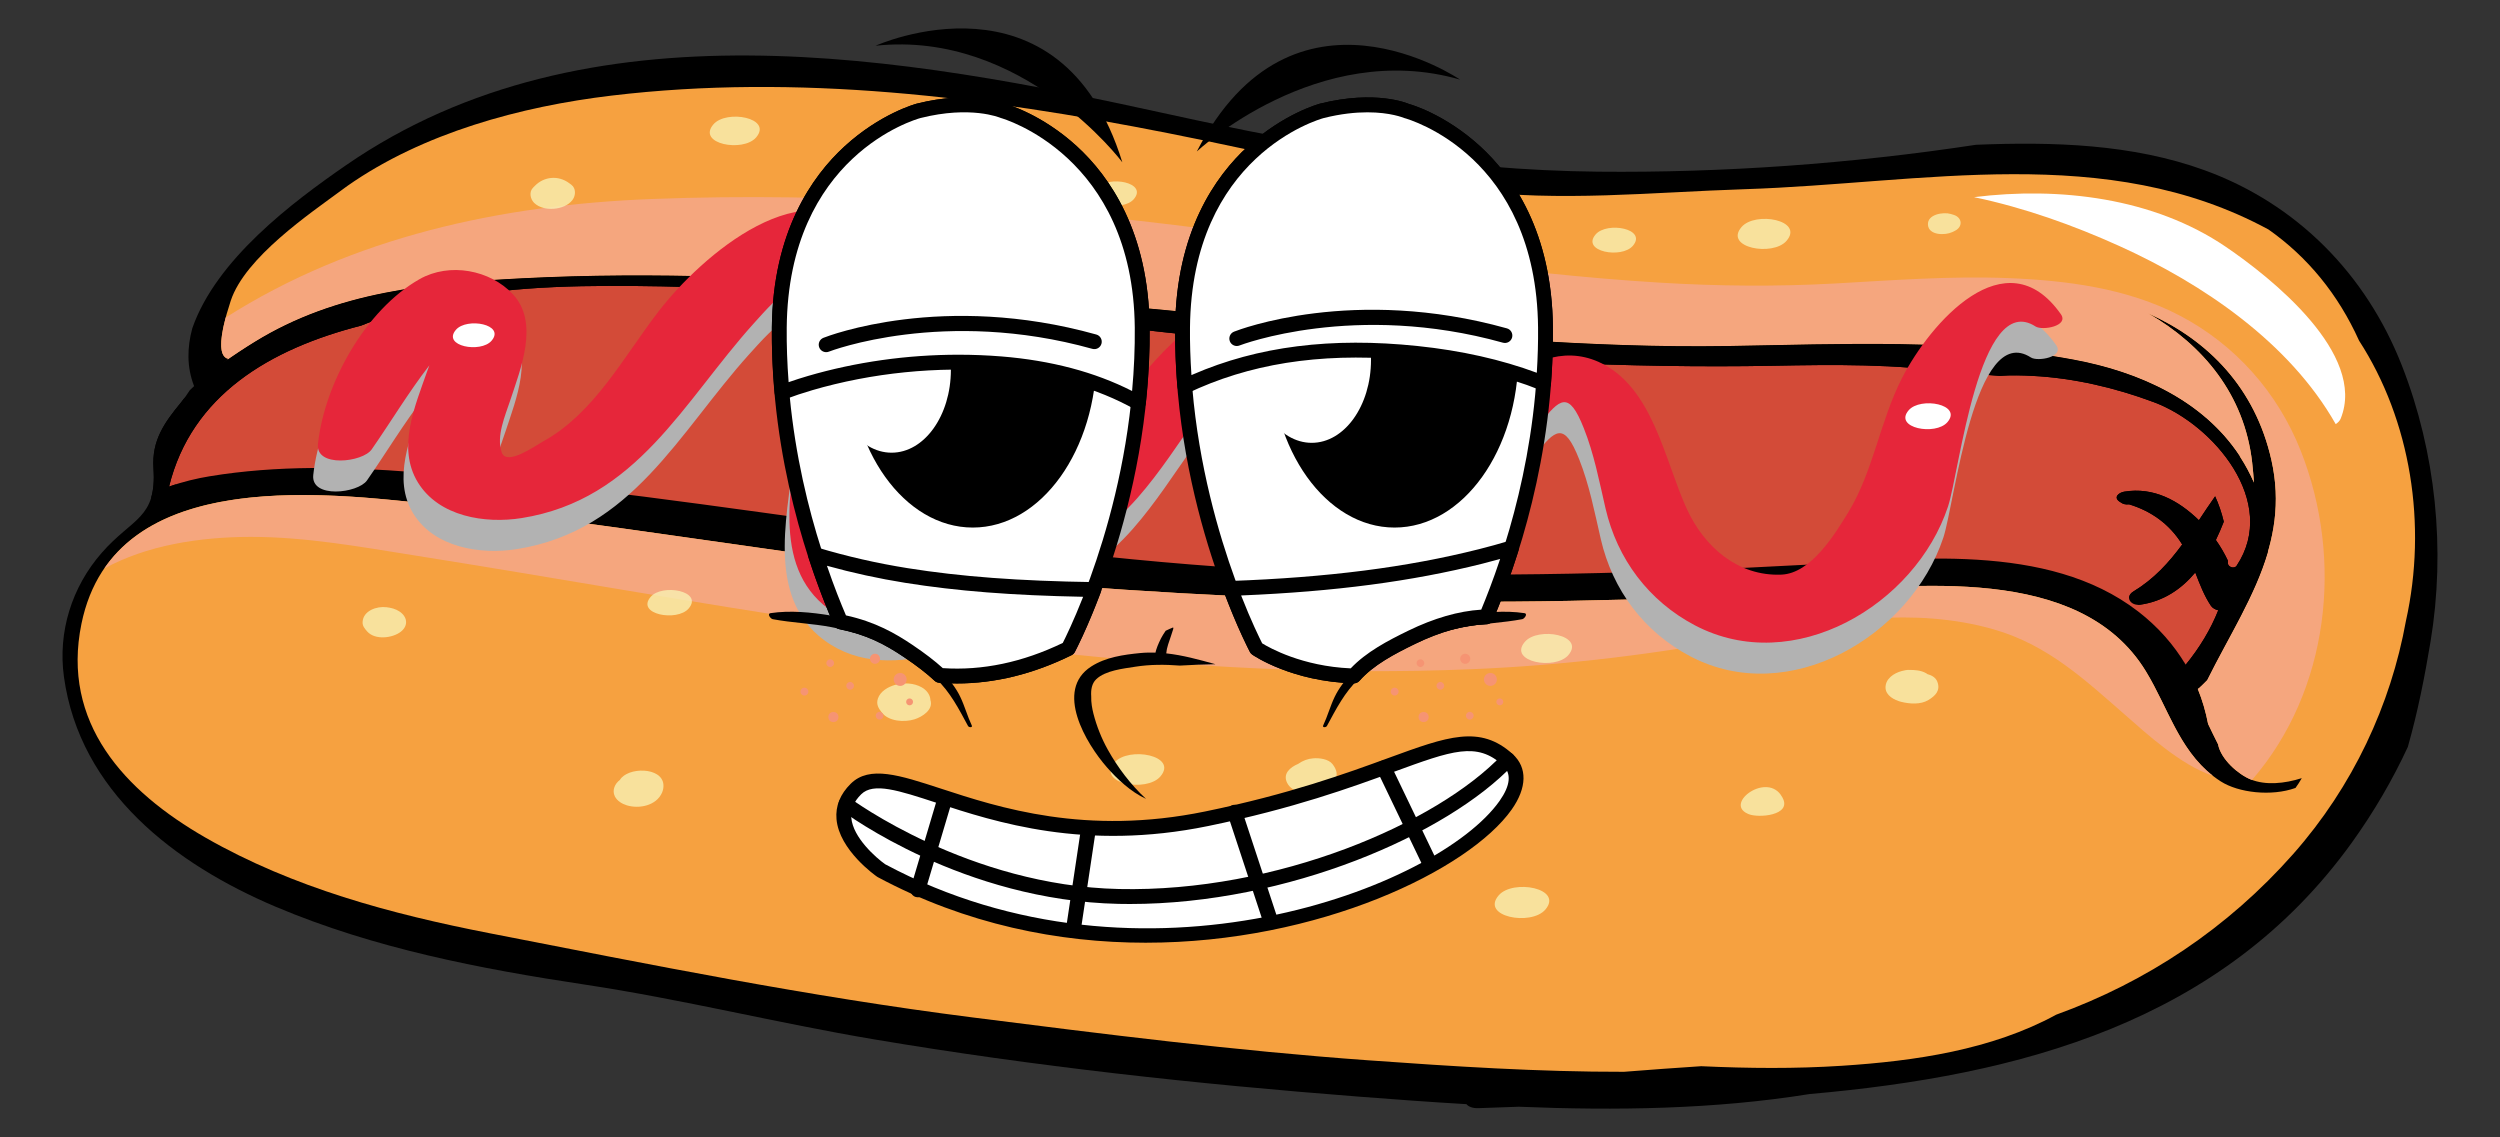 <?xml version="1.0" encoding="utf-8"?>
<!-- Generator: Adobe Illustrator 27.5.0, SVG Export Plug-In . SVG Version: 6.00 Build 0)  -->
<svg version="1.1" id="Layer_1" xmlns="http://www.w3.org/2000/svg" xmlns:xlink="http://www.w3.org/1999/xlink" x="0px" y="0px"
	 viewBox="0 0 450.031 204.688" style="enable-background:new 0 0 450.031 204.688;" xml:space="preserve">
<rect x="0" y="0" width="450.031" height="204.688" fill="#333333" stroke="none"/>
<g>
	<g>
		<g>
			<g>
				<g>
					<g>
						<g>
							<path d="M11.508,121.826c-1.113-8.076,1.423-16.157,6.789-22.296c5.569-6.371,9.947-6.136,9.333-15.265
								c-0.334-4.969,1.964-8.192,4.957-11.821c0.587-0.711,1.098-1.447,1.582-2.204c0.249-0.235,0.499-0.475,0.771-0.73
								c-1.345-3.469-1.252-6.979-0.328-10.404c4.296-12.381,18.041-22.721,27.714-29.392
								c43.398-29.926,100.415-19.634,148.255-9.109c25.449,5.598,50.983,10.041,77.118,10.3
								c22.523,0.224,45.569-1.431,68.004-4.843c13.885-0.564,28.105-0.155,41.141,4.579c16.639,6.049,29.091,18.73,35.534,35.187
								c6.107,15.605,7.889,33.117,5.15,49.659c-1.029,6.222-2.298,12.674-4.089,18.966c-2.783,6.005-6.159,11.768-10.043,17.176
								c-23.321,32.46-59.901,41.994-97.638,45.311c-17.105,2.758-34.886,3.005-52.358,2.286c-2.433,0.077-4.853,0.158-7.24,0.256
								c-1.074,0.042-1.807-0.266-2.194-0.719c-6.536-0.385-13.007-0.861-19.355-1.354c-29.195-2.262-58.419-5.445-87.301-10.316
								c-17.389-2.926-34.552-7.215-51.982-9.843c-18.938-2.855-37.954-6.523-55.671-14.011
								C31.504,155.56,14.356,142.499,11.508,121.826z"/>
							<path style="fill:#D34B38;" d="M30.432,87.595c2.5-0.898,5.061-1.492,7.332-1.864c12.148-1.994,24.413-1.708,36.642-0.752
								c55.634,4.348,110.111,16.439,166.04,18.111c28.134,0.837,56.298,0.115,84.389-1.419c19.081-1.045,43.726-4.191,60.04,8.387
								c3.661,2.824,6.474,6.08,8.578,9.604c2.493-3.052,4.488-6.346,5.859-9.797c-0.547-0.137-1.038-0.406-1.313-0.81
								c-1.209-1.792-2.006-3.892-2.823-5.994c-2.506,2.989-5.721,5.194-9.943,5.796c-1.667,0.23-2.828-1.387-1.185-2.388
								c3.717-2.252,6.398-5.217,8.776-8.453c-2.242-3.648-5.574-6.024-9.563-7.226c-0.598,0.055-1.021,0.033-1.775-0.527
								c-1.081-0.796-0.028-1.602,0.905-1.758c5.274-0.871,9.779,1.583,13.439,5.146c0.95-1.432,1.912-2.876,2.922-4.307
								c0.662,1.442,1.177,2.976,1.559,4.568c-0.439,1.113-0.906,2.217-1.429,3.295c0.812,1.143,1.547,2.404,2.163,3.706
								c-0.005,0.139,0.004,0.27-0.001,0.409c-0.029,0.754,1.157,1.148,1.577,0.518c7.621-11.453-4.134-25.419-14.882-29.434
								c-6.931-2.59-14.383-4.351-21.781-4.735c-1.852-0.099-3.93-0.164-5.995-0.007c-2.633-0.236-5.18-0.386-7.668-0.526
								c-10.898-1.66-22.234-1.508-33.054-1.298c-26.604,0.506-53.215-1.055-79.734-3.124c-27.293-2.134-54.376-6.02-81.608-8.681
								c-12.882-1.257-25.808-2.262-38.753-2.485c-12.794-0.219-25.881-0.198-38.483,2.29c-5.493,1.088-10.647,2.727-15.658,4.777
								C48.655,62.796,34.471,71.118,30.432,87.595z"/>
							<path style="fill:#F6A140;" d="M14.666,112.271c5.992-29.143,45.415-23.476,66.895-21.058
								c40.37,4.54,80.604,12.252,121.152,14.959c26.538,1.777,53.145,2.487,79.739,1.993c14.265-0.262,28.523-0.768,42.768-1.578
								c19.08-1.08,49.164-5.26,61.062,14.253c4.243,6.956,6.199,15.142,13.477,19.818c3.201,2.055,9.133,2.738,13.457,1.183
								c0.417-0.583,0.807-1.17,1.133-1.767c-3.147,1.004-6.505,1.308-9.164,0.246c-2.261-0.903-5.404-3.638-5.906-6.339
								c-0.608-1.217-1.216-2.434-1.796-3.667c-0.413-2.146-1.02-4.249-1.849-6.287c0.571-0.517,1.116-1.07,1.66-1.618
								c6.465-13.016,15.049-24.214,11.588-39.593c-2.92-12.976-11.364-21.568-22.187-26.408
								c9.89,5.715,17.309,14.602,18.716,26.806c0.141,1.223,0.243,2.443,0.327,3.652c-5.679-13.045-18.733-19.586-32.555-22.141
								c-20.594-3.805-41.423-2.774-62.243-2.433c-24.801,0.396-49.568-2.004-74.267-4.038c-47.12-3.872-95.21-10.565-142.56-8.161
								c-16.936,0.862-33.553,2.366-48.309,11.489c-1.808,1.115-3.763,2.39-5.717,3.803c3.098-2.238-3.058,2.44,1.442-11.23
								c2.58-7.837,14.332-15.762,19.908-19.884c0.366-0.269,0.741-0.552,1.082-0.793c13.621-9.557,31.22-14.317,47.582-16.271
								c33.505-3.999,67.199,0.253,100.096,6.749c17.898,3.536,35.836,7.979,53.943,10.297c16.713,2.14,33.138,0.346,49.88-0.194
								c32.22-1.033,65.11-8.592,94.344,7.261c6.99,4.911,12.522,11.631,16.294,19.999c9.328,14.407,12.286,33.159,8.438,50.445
								c-2.729,15.122-9.54,29.789-20.288,41.962c-11.826,13.385-26.401,23.034-42.67,28.929c-11.63,6.35-25.474,8.343-38.52,9.193
								c-8.452,0.552-16.92,0.472-25.384,0.08c-4.635,0.313-9.269,0.631-13.899,1.008c-15.369,0.026-30.764-0.973-46.074-2.072
								c-23.946-1.724-47.404-4.696-71.204-7.717c-29.436-3.737-57.877-9.484-86.963-15.161
								c-17.659-3.445-35.356-8.186-51.074-17.188C22.354,142.393,11.006,130.076,14.666,112.271z"/>
							<path style="fill:#F5A67E;" d="M202.714,106.172c26.538,1.777,53.145,2.488,79.739,1.993
								c14.264-0.262,28.523-0.768,42.768-1.578c19.081-1.08,49.164-5.26,61.063,14.253c3.952,6.48,5.924,14.027,12.063,18.811
								c-5.799-1.88-12.333-7.948-15.416-10.628c-7.512-6.541-14.169-12.902-24.061-15.735c-14.35-4.108-29.277-1.519-43.63,1.225
								c-16.652,3.184-33.366,5.246-50.319,5.952c-51.286,2.134-102.122-5.813-152.54-14.246
								c-12.583-2.104-25.157-4.234-37.754-6.238c-9.778-1.551-19.589-3.345-29.526-3.337c-9.318,0.013-18.764,1.554-26.319,5.692
								c12.164-17.724,44.186-13.217,62.78-11.122C121.932,95.753,162.166,103.465,202.714,106.172z"/>
							<path style="fill:#F5A67E;" d="M117.271,35.825c33.345-1.297,67.346,1.195,100.397,5.458
								c26.937,3.475,53.815,7.931,80.956,9.588c10.611,0.649,21.11,0.741,31.722,0.159c10.359-0.579,20.761-1.375,31.141-0.968
								c10.459,0.411,21.404,1.803,30.811,6.7c10.041,5.23,17.718,13.88,21.88,24.423c7.749,19.641,5.095,43.16-8.778,59.203
								c-0.072-0.025-0.144-0.039-0.214-0.068c-2.261-0.902-5.404-3.638-5.906-6.339c-0.608-1.217-1.216-2.434-1.796-3.666
								c-0.413-2.146-1.02-4.249-1.849-6.287c0.571-0.517,1.116-1.07,1.66-1.618c6.465-13.016,15.049-24.213,11.588-39.593
								c-2.92-12.975-11.364-21.567-22.187-26.408c9.89,5.715,17.309,14.602,18.716,26.806c0.141,1.223,0.243,2.443,0.327,3.652
								c-5.679-13.045-18.733-19.586-32.555-22.141c-20.594-3.805-41.423-2.773-62.243-2.433
								c-24.801,0.396-49.568-2.004-74.267-4.038c-47.12-3.872-95.21-10.565-142.56-8.161c-16.936,0.862-33.553,2.366-48.309,11.489
								c-1.808,1.115-3.763,2.39-5.717,3.803c2.841-2.055-2.102,1.703,0.541-8.22C63.419,42.676,90.142,36.874,117.271,35.825z"/>
							<path d="M31.718,87.176c-0.17,0.215-0.327,0.437-0.492,0.657c-1.359,0.603-2.713,1.222-4.058,1.854
								c0.434-1.381,0.618-3.086,0.461-5.422c-0.334-4.969,1.964-8.192,4.957-11.821c0.167-0.205,0.32-0.417,0.481-0.627
								c2.635-2.39,5.341-4.716,7.812-7.281c0.242,0.123,0.188,0.14-0.792,0.849c1.954-1.413,3.91-2.688,5.717-3.803
								c14.755-9.123,31.372-10.627,48.309-11.489c47.35-2.403,95.44,4.289,142.56,8.161c24.699,2.034,49.466,4.434,74.267,4.038
								c20.821-0.34,41.65-1.372,62.243,2.433c12.019,2.224,23.452,7.461,29.964,17.371c-0.075,0.222-0.09,0.475,0.096,0.731
								c0.429,0.593,0.784,1.203,1.155,1.814c2.424,4.18,3.864,9.577,3.812,14.785c-2.323,7.88-7,15.1-10.915,22.983
								c-0.508,0.514-1.02,1.022-1.549,1.509c-0.736-1.644-1.62-3.223-2.631-4.743c0.001-0.003,0.005-0.011,0.006-0.014
								c0.104,0.165,0.233,0.33,0.331,0.5c2.493-3.052,4.488-6.346,5.859-9.797c-0.547-0.137-1.038-0.406-1.313-0.81
								c-1.209-1.792-2.006-3.892-2.823-5.994c-2.506,2.989-5.721,5.194-9.943,5.796c-0.113,0.012-0.218,0-0.327-0.002
								c-0.537-0.44-1.081-0.864-1.629-1.279c0.014-0.378,0.226-0.775,0.77-1.108c3.717-2.252,6.398-5.217,8.776-8.453
								c-2.242-3.648-5.574-6.024-9.563-7.226c-0.598,0.055-1.021,0.033-1.775-0.527c-1.081-0.796-0.028-1.602,0.905-1.758
								c5.274-0.871,9.779,1.583,13.439,5.146c0.95-1.432,1.912-2.876,2.922-4.307c0.662,1.442,1.177,2.976,1.559,4.568
								c-0.439,1.113-0.906,2.217-1.429,3.295c0.812,1.143,1.547,2.404,2.163,3.706c-0.005,0.139,0.004,0.27-0.001,0.409
								c-0.029,0.754,1.157,1.148,1.577,0.518c7.621-11.453-4.134-25.419-14.882-29.434c-6.931-2.59-14.383-4.351-21.781-4.735
								c-1.852-0.099-3.93-0.164-5.995-0.007c-2.633-0.236-5.18-0.386-7.668-0.526c-10.898-1.66-22.234-1.508-33.054-1.298
								c-26.604,0.506-53.215-1.055-79.734-3.124c-27.293-2.134-54.376-6.02-81.608-8.681c-12.882-1.257-25.808-2.262-38.753-2.485
								c-12.794-0.219-25.881-0.198-38.483,2.29c-5.493,1.088-10.647,2.727-15.658,4.777c-16.347,4.179-30.531,12.502-34.57,28.978
								C30.859,87.443,31.288,87.31,31.718,87.176z"/>
						</g>
					</g>
				</g>
				<g>
					<path style="fill:#B2B2B2;" d="M56.392,85.498c1.183-10.92,8.585-24.167,18.298-29.669c5.384-3.048,12.696-1.675,16.798,2.723
						c4.8,5.147,1.359,13.473-0.485,19.1c-0.905,2.761-2.553,6.453-1.528,9.382c0.873,2.5,6.104-1.254,7.39-1.959
						c9.3-5.108,14.598-15.363,20.865-23.468c7.625-9.864,26.603-26.673,38.839-13.14c8.008,8.853,5.303,26.054,4.411,36.786
						c-0.428,5.157-1.121,10.147-0.59,15.319c0.178,1.747,0.754,3.129,1.54,4.665c0.128,0.243,0.311,0.409,0.475,0.518
						c2.234,0.078,5.335-1.745,7.143-2.593c6.324-2.965,11.92-7.197,17.611-11.187c10.185-7.133,15.524-18.318,24.783-26.237
						c12.29-10.514,28.846-9.955,32.26,7.728c0.835,4.334,0.221,21.671,6.835,21.5c6.154-0.158,14.022-15.462,18.216-19.532
						c4.732-4.595,11.131-7.615,17.646-4.723c9.793,4.356,11.881,17.712,15.916,26.485c3.159,6.868,9.215,12.15,17.026,11.825
						c5.335-0.221,9.625-7.276,12.026-11.212c4.541-7.447,5.694-16.391,9.67-24.163c5.041-9.847,18.674-25.624,28.608-11.505
						c1.5,2.132-3.34,2.997-4.56,2.208c-10.163-6.559-13.71,26.221-15.749,32.397c-5.866,17.741-27.782,30.766-45.584,21.388
						c-8.294-4.364-13.974-11.914-16.089-21.087c-1.121-4.86-2.058-9.755-3.905-14.406c-2.696-6.779-4.262-5.431-8-0.628
						c-9.353,12-15.391,25.399-33.257,21.472c-14.933-3.285-9.105-25.287-14.138-35.128c-2.397-4.679-13.004,10.586-13.91,11.865
						c-3.605,5.077-6.894,10.273-11.01,14.964c-4.579,5.22-10.475,9.399-16.227,13.191c-10.653,7.025-28.695,16.071-40.382,6.038
						c-9.585-8.24-5.203-23.274-4.21-34.074c0.597-6.519,0.879-13.108,0.068-19.62c-0.151-1.218-0.378-2.658-0.86-3.934
						c-2.854,1.828-5.338,4.622-7.493,7.013c-12.719,14.138-21.009,31.735-41.78,35.042c-6.566,1.046-14.91-0.252-18.687-6.441
						c-3.784-6.195-0.509-13.695,1.646-19.88c0.115-0.331,0.268-0.732,0.434-1.173c-3.735,4.815-6.917,10.147-10.39,15.134
						C64.443,88.805,55.93,89.81,56.392,85.498z"/>
					<path style="fill:#E6263A;" d="M57.235,79.917c1.182-10.92,8.584-24.165,18.296-29.67c5.383-3.049,12.699-1.677,16.799,2.72
						c4.803,5.152,1.365,13.472-0.483,19.103c-0.906,2.76-2.553,6.453-1.526,9.38c0.872,2.496,6.104-1.249,7.384-1.954
						c9.304-5.105,14.6-15.364,20.867-23.469c7.627-9.865,26.603-26.673,38.841-13.141c8.009,8.85,5.303,26.048,4.407,36.785
						c-0.426,5.159-1.12,10.152-0.587,15.32c0.178,1.747,0.752,3.13,1.544,4.66c0.125,0.249,0.305,0.416,0.471,0.526
						c2.234,0.076,5.335-1.749,7.143-2.596c6.326-2.964,11.92-7.197,17.615-11.185c10.184-7.137,15.521-18.325,24.775-26.239
						c12.298-10.513,28.85-9.954,32.263,7.728c0.836,4.339,0.221,21.673,6.837,21.501c6.15-0.159,14.019-15.463,18.213-19.534
						c4.733-4.593,11.131-7.614,17.646-4.72c9.797,4.354,11.881,17.712,15.913,26.486c3.16,6.864,9.216,12.146,17.03,11.822
						c5.333-0.22,9.624-7.276,12.024-11.211c4.545-7.449,5.694-16.391,9.673-24.162c5.043-9.853,18.671-25.625,28.604-11.506
						c1.501,2.129-3.337,2.998-4.561,2.206c-10.164-6.556-13.705,26.219-15.751,32.4c-5.864,17.74-27.776,30.766-45.584,21.388
						c-8.293-4.367-13.969-11.914-16.085-21.089c-1.119-4.858-2.054-9.757-3.905-14.403c-2.694-6.785-4.259-5.433-7.999-0.634
						c-9.353,12.005-15.394,25.404-33.261,21.474c-14.931-3.284-9.103-25.284-14.137-35.127c-2.392-4.68-13,10.588-13.908,11.863
						c-3.605,5.08-6.892,10.276-11.008,14.966c-4.578,5.221-10.477,9.401-16.228,13.192c-10.654,7.022-28.697,16.071-40.38,6.037
						c-9.589-8.239-5.205-23.273-4.212-34.078c0.6-6.516,0.881-13.108,0.066-19.615c-0.149-1.219-0.375-2.66-0.861-3.937
						c-2.854,1.827-5.337,4.623-7.486,7.017c-12.725,14.135-21.014,31.734-41.786,35.039c-6.566,1.047-14.909-0.251-18.683-6.441
						c-3.785-6.192-0.512-13.693,1.643-19.879c0.118-0.331,0.269-0.731,0.435-1.172c-3.731,4.81-6.919,10.148-10.391,15.136
						C65.287,83.221,56.771,84.227,57.235,79.917z"/>
					<path style="fill:#FFFFFF;" d="M230.849,60.136c1.368-1.595,3.745-2.08,5.721-1.476c1.522,0.467,3.18,2.2,1.827,3.78
						c-1.369,1.597-3.745,2.083-5.719,1.478C231.158,63.45,229.494,61.719,230.849,60.136z"/>
					<path style="fill:#FFFFFF;" d="M148.605,104.824c-0.52-0.465-0.937-1.019-1.191-1.656c-0.491-1.221-0.514-2.775,0.303-3.872
						c1.195-1.609,3.316-2.051,5.158-2.346c2.608-0.416,6.461,0.98,6.828,3.956c0.191,1.536-0.492,2.827-1.541,3.801
						c-0.706,0.96-1.949,1.434-3.212,1.702c-0.161,0.04-0.321,0.068-0.485,0.095c-0.024,0.005-0.044,0.008-0.07,0.015
						c-0.026,0.006-0.059,0.003-0.087,0.008c-0.219,0.033-0.435,0.074-0.642,0.085C151.954,106.688,149.69,106.341,148.605,104.824z
						"/>
					<path style="fill:#FFFFFF;" d="M144.213,42.422c2.085-2.432,9.544-1.058,6.844,2.092
						C148.975,46.942,141.519,45.567,144.213,42.422z"/>
					<path style="fill:#FFFFFF;" d="M82.069,59.374c1.954-2.28,8.95-0.993,6.42,1.959C86.533,63.614,79.538,62.324,82.069,59.374z"
						/>
					<path style="fill:#FFFFFF;" d="M343.577,73.86c2.129-2.48,9.737-1.077,6.987,2.131
						C348.433,78.472,340.826,77.071,343.577,73.86z"/>
				</g>
			</g>
			<path style="fill:#FFFFFF;" d="M165.414,34.568c2.085-2.434,9.541-1.06,6.846,2.088
				C170.176,39.086,162.719,37.712,165.414,34.568z"/>
			<path style="opacity:0.8;fill:#F8F1B3;" d="M339.418,123.815c-0.048-1.629,1.524-2.659,2.935-3.023
				c0.419-0.107,0.843-0.209,1.273-0.202c1.112,0.011,2.122,0.049,3.121,0.608c0.066,0.042,0.121,0.101,0.191,0.141
				c0.814,0.224,1.545,0.645,1.819,1.414l0.012,0.031c0.55,1.536-0.381,2.469-1.628,3.224c-1.42,0.865-3.378,0.711-4.926,0.326
				C341.032,126.036,339.461,125.224,339.418,123.815z"/>
			<path style="opacity:0.8;fill:#F8F1B3;" d="M320.788,143.441c0.025,0.04,0.049,0.082,0.073,0.125
				c1.828,3.267-4.459,3.737-6.132,2.965c-0.056-0.026-0.113-0.053-0.171-0.076C310.375,144.538,318.224,138.841,320.788,143.441z"
				/>
			<path style="opacity:0.8;fill:#F8F1B3;" d="M274.492,115.539c2.384-2.785,10.914-1.215,7.831,2.385
				C279.941,120.704,271.404,119.138,274.492,115.539z"/>
			<path style="opacity:0.8;fill:#F8F1B3;" d="M269.778,161.181c2.56-2.984,11.704-1.296,8.401,2.561
				C275.617,166.727,266.473,165.038,269.778,161.181z"/>
			<path style="opacity:0.8;fill:#F8F1B3;" d="M231.701,140.93c-0.827-1.641,0.514-2.803,1.987-3.422
				c0.006-0.004,0.014-0.013,0.021-0.017c0.83-0.567,1.68-0.905,2.692-0.982c1.063-0.087,2.73,0.105,3.458,1.031
				c0.776,0.989,1.094,2.064,0.282,3.152c-0.718,0.972-1.916,1.558-3.065,1.819C235.317,142.912,232.642,142.801,231.701,140.93z"/>
			<path style="opacity:0.8;fill:#F8F1B3;" d="M230.609,116.887c2.559-2.981,11.706-1.291,8.396,2.566
				C236.451,122.437,227.303,120.748,230.609,116.887z"/>
			<path style="opacity:0.8;fill:#F8F1B3;" d="M181.316,158.645c0.606-1.179,1.34-1.904,2.667-2.257
				c1.433-0.379,3.165-0.316,4.454,0.412c0.974,0.548,1.702,1.583,1.333,2.736c-0.395,1.224-1.699,1.956-2.861,2.262
				c-1.386,0.369-2.993,0.299-4.26-0.42C181.816,160.909,180.773,159.705,181.316,158.645z"/>
			<path style="opacity:0.8;fill:#F8F1B3;" d="M200.628,137.259c2.514-2.934,11.506-1.277,8.255,2.518
				C206.366,142.709,197.375,141.051,200.628,137.259z"/>
			<path style="opacity:0.8;fill:#F8F1B3;" d="M158.703,128.225c-0.583-0.754-0.996-1.446-0.681-2.443
				c0.435-1.358,1.886-2.167,3.174-2.514c1.543-0.408,3.327-0.331,4.733,0.464c0.849,0.478,1.523,1.323,1.56,2.283
				c0.576,1.736-1.477,3.038-2.88,3.474C162.769,130.061,159.962,129.879,158.703,128.225z"/>
			<path style="opacity:0.8;fill:#F8F1B3;" d="M110.683,143.359c-0.544-1.073-0.006-2.289,0.903-2.96l0,0
				c1.378-2.345,7.595-2.394,7.84,0.852c0.036,0.507-0.058,0.994-0.257,1.452c-1.021,2.303-4.078,2.954-6.329,2.267
				C111.982,144.704,111.101,144.193,110.683,143.359z"/>
			<path style="opacity:0.8;fill:#F8F1B3;" d="M117.126,107.445c2.082-2.428,9.538-1.054,6.844,2.091
				C121.884,111.969,114.425,110.595,117.126,107.445z"/>
			<path style="opacity:0.8;fill:#F8F1B3;" d="M65.271,111.971c0.103-2.049,2.569-2.887,4.331-2.66
				c0.829,0.104,1.57,0.285,2.278,0.743c1.429,0.927,1.708,2.525,0.284,3.653c-1.503,1.188-4.684,1.557-6.077-0.051
				C65.642,113.149,65.236,112.688,65.271,111.971z"/>
			<path style="opacity:0.8;fill:#F8F1B3;" d="M128.419,22.393c2.343-2.733,10.72-1.187,7.692,2.346
				C133.768,27.47,125.389,25.927,128.419,22.393z"/>
			<path style="opacity:0.8;fill:#F8F1B3;" d="M95.942,33.801c0.118-0.113,0.229-0.232,0.346-0.351
				c1.678-1.709,4.246-1.913,6.17-0.481c0.134,0.096,0.265,0.196,0.399,0.293c0.856,0.642,0.789,1.941,0.209,2.716
				c-0.762,1.023-2.12,1.506-3.351,1.601c-1.23,0.098-2.65-0.165-3.564-1.06C95.467,35.843,95.191,34.567,95.942,33.801z"/>
			<path style="opacity:0.8;fill:#F8F1B3;" d="M197.54,33.847c1.997-2.331,9.146-1.015,6.561,2.002
				C202.102,38.18,194.955,36.863,197.54,33.847z"/>
			<path style="opacity:0.8;fill:#F8F1B3;" d="M229.615,35.651c1.27-1.48,3.468-1.924,5.298-1.364
				c1.407,0.427,2.942,2.031,1.687,3.493c-1.265,1.478-3.462,1.925-5.292,1.366C229.9,38.715,228.363,37.114,229.615,35.651z"/>
			<path style="opacity:0.8;fill:#F8F1B3;" d="M287.23,42.204c2.043-2.381,9.343-1.035,6.704,2.045
				C291.892,46.631,284.589,45.285,287.23,42.204z"/>
			<path style="opacity:0.8;fill:#F8F1B3;" d="M313.494,40.873c2.473-2.886,11.308-1.256,8.112,2.472
				C319.135,46.227,310.296,44.602,313.494,40.873z"/>
			<path style="opacity:0.8;fill:#F8F1B3;" d="M347.055,40.48c-0.149-1.927,2.796-2.359,4.109-1.963
				c0.162,0.051,0.326,0.098,0.488,0.148c1.604,0.486,1.74,2.173,0.226,2.9c-0.153,0.075-0.305,0.146-0.455,0.22
				C350.183,42.377,347.21,42.414,347.055,40.48z"/>
		</g>
		<path style="fill:#FFFFFF;" d="M381.569,44.314c-8.312-3.763-17.157-6.922-26.216-8.824c15.37-1.92,32.322,0.115,45.3,8.927
			c8.188,5.562,25.431,19.297,20.697,30.944c-0.175,0.428-0.512,0.731-0.896,0.982C412.123,61.643,396.545,51.097,381.569,44.314z"
			/>
	</g>
	<g>
		<g>
			<g>
				<path style="fill:#FFFFFF;" d="M180.506,19.948c0,0-5.44-2.42-15.119,0c0,0-24.803,6.654-25.106,39.02
					c-0.224,24.006,7.198,44.157,11.051,52.979c5.199,1.039,8.721,2.929,12.171,5.251c1.977,1.33,3.917,2.758,5.65,4.377
					c6.303,0.492,14.194-0.416,23.15-4.833c0,0,13.611-25.409,13.309-57.774C205.31,26.602,180.506,19.948,180.506,19.948z"/>
				<path d="M172.256,123.031c-1.071,0-2.14-0.042-3.206-0.125c-0.303-0.023-0.588-0.149-0.808-0.356
					c-1.442-1.346-3.185-2.694-5.485-4.241c-3.447-2.321-6.752-4.066-11.686-5.051c-0.428-0.086-0.789-0.376-0.964-0.776
					c-4.265-9.76-11.386-29.696-11.164-53.529c0.162-17.197,7.212-27.232,13.1-32.62c6.407-5.864,12.729-7.607,12.995-7.68
					c9.426-2.349,15.06-0.314,15.909,0.029c0.847,0.243,6.839,2.101,12.901,7.652c5.888,5.388,12.941,15.423,13.1,32.62
					c0.303,32.336-13.33,58.162-13.468,58.421c-0.131,0.246-0.337,0.444-0.588,0.567
					C186.033,121.325,179.103,123.031,172.256,123.031z M169.716,120.272c7.124,0.478,14.386-1.056,21.601-4.539
					c1.649-3.259,13.233-27.229,12.956-56.753c-0.288-30.99-23.877-37.677-24.115-37.74c-0.065-0.018-0.128-0.042-0.191-0.068
					c-0.097-0.039-5.252-2.177-14.258,0.073c-0.949,0.256-23.801,6.826-24.091,37.735c-0.214,22.831,6.462,42.023,10.664,51.799
					c5.305,1.168,8.887,3.238,11.968,5.31C166.492,117.596,168.24,118.937,169.716,120.272z M192.302,116.741h0.026H192.302z"/>
			</g>
			<g>
				<ellipse cx="175.113" cy="63.83" rx="22.298" ry="31.137"/>
				<ellipse style="fill:#FFFFFF;" cx="160.497" cy="66.586" rx="10.674" ry="14.905"/>
			</g>
		</g>
		<g>
			<g>
				<path style="fill:#FFFFFF;" d="M254.099,114.733c4.173-2.033,8.802-3.56,13.444-3.692c3.94-9.233,10.882-28.829,10.665-52.074
					c-0.303-32.365-25.106-39.02-25.106-39.02s-5.44-2.42-15.119,0c0,0-24.803,6.654-25.106,39.02
					c-0.302,32.365,13.309,57.774,13.309,57.774s6.698,4.633,17.53,4.931C246.448,118.566,250.561,116.457,254.099,114.733z"/>
				<path d="M243.717,123.01c-0.013,0-0.024,0-0.037,0c-11.101-0.306-17.968-4.97-18.256-5.169c-0.175-0.12-0.319-0.282-0.418-0.468
					c-0.139-0.259-13.769-26.085-13.468-58.421c0.162-17.197,7.215-27.232,13.103-32.62c6.405-5.864,12.729-7.607,12.995-7.68
					c10.027-2.501,15.771-0.037,16.009,0.071c0.07,0.002,6.394,1.746,12.799,7.61c5.888,5.388,12.94,15.423,13.102,32.62
					c0.217,23.297-6.656,42.964-10.772,52.614c-0.204,0.481-0.671,0.797-1.194,0.813c-3.941,0.11-8.281,1.306-12.896,3.554
					c-3.669,1.79-7.458,3.773-9.961,6.622C244.467,122.846,244.101,123.01,243.717,123.01z M227.209,115.809
					c1.286,0.794,7.171,4.121,15.938,4.505c2.801-2.958,6.648-4.973,10.366-6.784l0,0c4.631-2.255,9.042-3.528,13.126-3.786
					c4.061-9.708,10.437-28.559,10.231-50.764c-0.29-30.909-23.145-37.479-24.117-37.742c-0.243-0.086-5.409-2.258-14.446,0.008
					c-0.949,0.256-23.803,6.826-24.094,37.735C213.937,88.739,225.706,112.858,227.209,115.809z"/>
			</g>
			<g>
				<ellipse cx="251.036" cy="63.83" rx="22.298" ry="31.137"/>
				<path style="fill:#FFFFFF;" d="M246.797,64.81c0,8.232-4.779,14.905-10.673,14.905c-5.895,0-10.674-6.673-10.674-14.905
					c0-8.232,4.779-14.905,10.674-14.905C242.018,49.905,246.797,56.578,246.797,64.81z"/>
			</g>
			<g>
				<path style="fill:#FFFFFF;" d="M266.545,100.165c-14.722,3.702-29.872,5.212-45.046,5.76c2.553,6.8,4.687,10.816,4.687,10.816
					s6.698,4.634,17.53,4.932c2.732-3.107,6.845-5.216,10.383-6.94c4.173-2.034,8.802-3.56,13.444-3.692
					c1.309-3.067,2.948-7.299,4.547-12.407C270.25,99.178,268.404,99.697,266.545,100.165z"/>
				<path d="M243.717,123.01c-0.013,0-0.024,0-0.037,0c-11.101-0.306-17.968-4.97-18.256-5.169c-0.178-0.12-0.322-0.285-0.421-0.473
					c-0.089-0.167-2.203-4.171-4.756-10.973c-0.152-0.402-0.099-0.854,0.138-1.213c0.238-0.358,0.635-0.58,1.064-0.596
					c17.545-0.632,31.769-2.451,44.769-5.723c0,0,0,0,0.002,0c1.84-0.46,3.669-0.975,5.49-1.513
					c0.473-0.144,0.983-0.008,1.333,0.345c0.347,0.353,0.47,0.868,0.324,1.338c-1.719,5.487-3.447,9.844-4.594,12.533
					c-0.206,0.481-0.671,0.797-1.194,0.813c-3.941,0.11-8.281,1.306-12.896,3.554c-3.669,1.79-7.458,3.773-9.961,6.622
					C244.467,122.846,244.101,123.01,243.717,123.01z M227.209,115.809c1.288,0.797,7.173,4.121,15.938,4.505
					c2.801-2.958,6.648-4.973,10.366-6.784c4.631-2.255,9.039-3.528,13.126-3.786c0.922-2.211,2.14-5.328,3.405-9.125
					c-1.053,0.292-2.111,0.577-3.172,0.844l0,0c-12.721,3.199-26.574,5.028-43.455,5.728
					C225.228,111.811,226.734,114.87,227.209,115.809z"/>
			</g>
		</g>
		<path d="M157.613,8.232c0,0,33.29-15.042,44.421,20.983C202.035,29.215,184.16,5.388,157.613,8.232z"/>
		<path d="M262.837,14.334c0,0-30.164-20.606-47.396,12.932C215.441,27.266,237.191,6.913,262.837,14.334z"/>
		<path d="M209.94,117.614c0.013-0.091,0.029-0.18,0.04-0.273c0.015-0.126,0.033-0.251,0.055-0.376
			c0.01-0.056,0.02-0.112,0.031-0.168c0.028-0.143-0.027,0.116,0.007-0.027c0.061-0.257,0.128-0.513,0.205-0.766
			c0.146-0.478,0.334-0.941,0.479-1.418c0.139-0.459,0.292-0.914,0.444-1.369c0.034-0.1,0.01-0.19-0.019-0.275
			c-0.44,0.177-0.91,0.384-1.346,0.601c-0.156,0.237-0.314,0.473-0.466,0.712c-0.28,0.441-0.506,0.903-0.721,1.379
			c-0.194,0.428-0.37,0.866-0.512,1.314c-0.055,0.176-0.1,0.355-0.143,0.534c-0.899-0.027-1.805-0.017-2.731,0.074
			c-3.014,0.295-6.227,0.746-8.825,2.417c-6.678,4.296-0.917,13.892,2.81,18.14c1.875,2.138,4.303,4.427,7.048,5.696
			c-2.771-2.571-5.098-5.661-6.891-8.881c-1.117-2.007-2.004-4.233-2.573-6.459c-0.226-0.884-0.436-2.021-0.399-3.099
			c-0.085-1.205,0.108-2.338,0.893-3.093c1.653-1.589,4.887-1.916,7.039-2.258c2.632-0.418,5.336-0.413,8.025-0.204
			c2.133-0.128,4.27-0.212,6.41-0.247C215.823,118.742,212.927,117.938,209.94,117.614z"/>
		<path d="M274.399,110.372c-3.5-0.531-7.352-0.151-10.83,0.428c-3.797,0.632-7.498,1.828-10.935,3.567
			c-3.468,1.754-6.76,3.994-9.39,6.878c-1.162,1.274-2.224,2.626-2.977,4.185c-0.809,1.674-1.278,3.474-2.076,5.158
			c-0.197,0.416,0.514,0.391,0.672,0.098c1.668-3.08,3.173-6.063,5.748-8.511c2.716-2.583,5.877-4.699,9.271-6.285
			c3.037-1.419,6.262-2.362,9.55-2.993c3.507-0.673,7.097-0.778,10.594-1.437C274.408,111.388,275.099,110.478,274.399,110.372z"/>
		<path d="M138.722,110.372c3.5-0.531,7.352-0.151,10.83,0.428c3.797,0.632,7.498,1.828,10.935,3.567
			c3.468,1.754,6.759,3.994,9.39,6.878c1.162,1.274,2.225,2.626,2.977,4.185c0.809,1.674,1.278,3.474,2.076,5.158
			c0.197,0.416-0.514,0.391-0.672,0.098c-1.668-3.08-3.172-6.063-5.748-8.511c-2.716-2.583-5.877-4.699-9.271-6.285
			c-3.037-1.419-6.262-2.362-9.55-2.993c-3.507-0.673-7.097-0.778-10.594-1.437C138.712,111.388,138.021,110.478,138.722,110.372z"
			/>
		<g>
			<path style="fill:#FFFFFF;" d="M215.277,68.634c12.589-5.461,26.25-6.435,39.777-5.016c7.726,0.811,15.541,2.463,22.798,5.387
				c0.248-3.256,0.388-6.601,0.356-10.038c-0.303-32.365-25.106-39.02-25.106-39.02s-5.44-2.42-15.119,0
				c0,0-24.803,6.654-25.106,39.02c-0.034,3.625,0.128,7.145,0.405,10.569C213.946,69.229,214.611,68.922,215.277,68.634z"/>
			<path d="M213.281,70.875c-0.232,0-0.468-0.06-0.674-0.183c-0.379-0.22-0.625-0.612-0.658-1.048
				c-0.308-3.828-0.442-7.327-0.41-10.691c0.162-17.197,7.215-27.232,13.103-32.62c6.405-5.864,12.729-7.607,12.995-7.68
				c10.027-2.501,15.771-0.037,16.009,0.071c0.07,0.002,6.394,1.746,12.799,7.61c5.888,5.388,12.94,15.423,13.102,32.62
				c0.029,3.272-0.089,6.593-0.358,10.155c-0.034,0.426-0.267,0.81-0.63,1.035c-0.363,0.227-0.815,0.264-1.205,0.104
				c-6.562-2.642-14.111-4.427-22.439-5.299c-15.062-1.576-27.844,0.029-39.104,4.91l0,0c-0.656,0.288-1.312,0.588-1.968,0.894
				C213.665,70.833,213.472,70.875,213.281,70.875z M246.152,20.218c-2.137,0-4.766,0.256-7.845,1.027
				c-0.949,0.256-23.803,6.826-24.094,37.735c-0.026,2.718,0.06,5.53,0.262,8.545c0.089-0.039,0.178-0.081,0.269-0.118
				c0-0.003,0-0.003,0-0.003c11.697-5.072,24.935-6.745,40.447-5.117c7.866,0.823,15.073,2.443,21.452,4.816
				c0.178-2.814,0.251-5.487,0.227-8.124c-0.29-30.909-23.145-37.479-24.117-37.742C252.594,21.18,250.291,20.218,246.152,20.218z"
				/>
		</g>
		<g>
			<path style="fill:#FFFFFF;" d="M145.803,68.967c10.974-3.207,22.954-4.391,34.35-3.472c8.632,0.697,17.254,2.791,24.774,7.016
				c0.456-4.34,0.729-8.856,0.685-13.544c-0.302-32.365-25.106-39.02-25.106-39.02s-5.44-2.42-15.119,0
				c0,0-24.803,6.654-25.106,39.02c-0.038,4.016,0.154,7.911,0.492,11.676C142.432,70.025,144.111,69.461,145.803,68.967z"/>
			<path d="M204.926,73.849c-0.227,0-0.452-0.057-0.656-0.172c-6.745-3.789-14.895-6.094-24.224-6.849
				c-11.362-0.907-23.072,0.269-33.867,3.423c0,0-0.003,0-0.003,0.003c-1.594,0.462-3.253,1.017-4.936,1.646
				c-0.392,0.141-0.828,0.099-1.181-0.123c-0.353-0.222-0.583-0.596-0.619-1.011c-0.368-4.124-0.53-7.986-0.496-11.812
				c0.162-17.197,7.212-27.232,13.1-32.62c6.407-5.864,12.729-7.607,12.995-7.677c10.035-2.511,15.771-0.039,16.011,0.068
				c0.071,0.002,6.395,1.746,12.799,7.61c5.888,5.388,12.941,15.423,13.1,32.62c0.042,4.403-0.186,8.885-0.693,13.699
				c-0.047,0.447-0.316,0.841-0.716,1.048C205.347,73.799,205.138,73.849,204.926,73.849z M172.536,63.853
				c2.582,0,5.161,0.102,7.725,0.308c8.914,0.719,16.819,2.812,23.529,6.225c0.361-3.967,0.518-7.717,0.484-11.407
				c-0.288-30.99-23.877-37.677-24.115-37.74c-0.24-0.092-5.42-2.26-14.448,0.005c-0.949,0.256-23.801,6.826-24.091,37.735
				c-0.029,3.196,0.083,6.423,0.342,9.815c1.176-0.41,2.336-0.781,3.465-1.111l0,0C154.095,65.149,163.34,63.853,172.536,63.853z
				 M145.803,68.967h0.026H145.803z"/>
		</g>
		<path d="M222.633,62.285c-0.533,0-1.038-0.322-1.244-0.847c-0.272-0.687,0.066-1.463,0.753-1.735
			c0.865-0.348,21.535-8.297,49.123-0.593c0.711,0.199,1.126,0.936,0.928,1.649c-0.196,0.711-0.928,1.132-1.649,0.928
			c-26.66-7.44-47.213,0.426-47.419,0.504C222.963,62.257,222.798,62.285,222.633,62.285z"/>
		<path d="M148.719,63.393c-0.533,0-1.037-0.321-1.244-0.847c-0.272-0.687,0.065-1.463,0.753-1.735
			c0.865-0.345,21.535-8.3,49.123-0.593c0.711,0.199,1.126,0.936,0.928,1.649c-0.196,0.711-0.925,1.134-1.649,0.928
			c-26.715-7.455-47.215,0.426-47.419,0.504C149.049,63.365,148.884,63.393,148.719,63.393z"/>
		<g>
			<path style="fill:#FFFFFF;" d="M163.186,103.599c-5.545-0.884-11.025-2.127-16.401-3.746c1.636,5.068,3.284,9.2,4.548,12.094
				c5.199,1.039,8.721,2.929,12.171,5.251c1.977,1.33,3.917,2.758,5.65,4.377c6.303,0.492,14.194-0.416,23.15-4.833
				c0,0,2.091-3.934,4.612-10.613C185.639,105.957,174.322,105.373,163.186,103.599z"/>
			<path d="M172.256,123.031c-1.071,0-2.14-0.042-3.206-0.125c-0.303-0.023-0.588-0.149-0.808-0.356
				c-1.442-1.346-3.185-2.694-5.485-4.241c-3.447-2.321-6.752-4.066-11.686-5.051c-0.428-0.086-0.789-0.376-0.964-0.776
				c-1.134-2.59-2.848-6.813-4.594-12.219c-0.154-0.473-0.031-0.993,0.316-1.346c0.348-0.358,0.857-0.496,1.343-0.345
				c5.224,1.573,10.683,2.822,16.225,3.706c9.611,1.531,19.954,2.307,33.538,2.511c0.434,0.008,0.839,0.225,1.084,0.585
				c0.246,0.361,0.301,0.818,0.146,1.226c-2.519,6.682-4.596,10.607-4.683,10.769c-0.131,0.248-0.337,0.45-0.59,0.572
				C186.033,121.325,179.103,123.031,172.256,123.031z M169.716,120.272c7.124,0.478,14.386-1.056,21.598-4.537
				c0.507-1.001,1.942-3.933,3.664-8.305c-12.784-0.248-22.719-1.029-32.004-2.509l0,0c-4.798-0.768-9.533-1.8-14.114-3.076
				c1.288,3.763,2.511,6.805,3.423,8.932c5.305,1.168,8.887,3.238,11.968,5.31C166.492,117.596,168.24,118.937,169.716,120.272z"/>
		</g>
		<g>
			<g>
				<path style="fill:#FFFFFF;" d="M158.65,156.72c0,0-11.44-7.918-4.557-14.699c6.883-6.782,26.428,12.9,63.109,5.366
					c36.681-7.534,45.17-18.865,54.215-10.634C283.836,148.051,217.22,188.115,158.65,156.72z"/>
				<path d="M206.228,169.701c-15.634,0-32.33-3.29-48.211-11.801c-0.045-0.023-0.086-0.05-0.128-0.078
					c-0.28-0.193-6.828-4.785-7.309-10.369c-0.204-2.352,0.661-4.5,2.574-6.384c3.366-3.314,8.76-1.547,16.233,0.894
					c10.38,3.397,26.064,8.529,47.547,4.113c15.175-3.115,25.499-6.889,33.039-9.643c10.617-3.878,16.46-6.021,22.345-0.669
					c2.647,2.409,2.571,6.042-0.204,9.972C264.465,156.561,237.477,169.701,206.228,169.701z M159.35,155.579
					c46.298,24.765,99.523,4.259,110.58-11.388c1.991-2.82,2.19-4.989,0.588-6.447c-4.68-4.262-9.055-2.663-19.625,1.202
					c-7.617,2.783-18.052,6.596-33.42,9.752c-22.176,4.552-38.27-0.705-48.919-4.194c-6.815-2.229-11.315-3.7-13.523-1.529
					c-1.335,1.314-1.918,2.705-1.785,4.246C153.554,150.783,157.698,154.416,159.35,155.579z"/>
			</g>
			<path d="M203.403,162.731c-0.674,0-1.348-0.008-2.025-0.021c-27.93-0.593-49.018-16.178-49.901-16.839
				c-0.59-0.444-0.711-1.283-0.269-1.874c0.447-0.591,1.286-0.711,1.874-0.269c0.209,0.157,21.313,15.731,48.354,16.306
				c28.387,0.635,57.31-11.83,69.009-24.201c0.509-0.533,1.356-0.564,1.892-0.052c0.536,0.507,0.559,1.353,0.052,1.892
				C260.569,150.169,231.798,162.731,203.403,162.731z"/>
			<path d="M165.224,161.526c-0.126,0-0.253-0.018-0.382-0.055c-0.708-0.212-1.111-0.957-0.902-1.665l4.884-16.424
				c0.209-0.706,0.946-1.105,1.665-0.901c0.708,0.212,1.11,0.956,0.901,1.665l-4.884,16.424
				C166.335,161.15,165.802,161.526,165.224,161.526z"/>
			<path d="M257.339,156.645c-0.496,0-0.975-0.28-1.207-0.758l-8.211-17.093c-0.319-0.666-0.039-1.466,0.627-1.787
				c0.669-0.311,1.463-0.039,1.787,0.627l8.211,17.093c0.319,0.666,0.039,1.466-0.627,1.787
				C257.731,156.603,257.535,156.645,257.339,156.645z"/>
			<path d="M193.196,168.851c-0.068,0-0.133-0.005-0.201-0.016c-0.732-0.11-1.233-0.789-1.124-1.521l2.663-17.757
				c0.107-0.734,0.792-1.241,1.521-1.124c0.732,0.11,1.233,0.789,1.124,1.521l-2.663,17.757
				C194.416,168.375,193.847,168.851,193.196,168.851z"/>
			<path d="M228.706,167.077c-0.562,0-1.085-0.355-1.27-0.92L221,146.623c-0.233-0.7,0.149-1.458,0.852-1.688
				c0.698-0.238,1.455,0.146,1.688,0.852l6.436,19.534c0.233,0.701-0.149,1.458-0.852,1.688
				C228.986,167.056,228.845,167.077,228.706,167.077z"/>
		</g>
		<g>
			<path style="fill:#F69473;" d="M150.139,119.373c0,0.382-0.31,0.692-0.691,0.692c-0.382,0-0.691-0.31-0.691-0.692
				c0-0.382,0.31-0.691,0.691-0.691C149.829,118.682,150.139,118.992,150.139,119.373z"/>
			<path style="fill:#F69473;" d="M145.515,124.498c0,0.392-0.318,0.71-0.71,0.71c-0.393,0-0.711-0.318-0.711-0.71
				c0-0.393,0.318-0.711,0.711-0.711C145.197,123.787,145.515,124.105,145.515,124.498z"/>
			<circle style="fill:#F69473;" cx="150.023" cy="129.075" r="0.908"/>
			<path style="fill:#F69473;" d="M158.42,118.589c0,0.502-0.407,0.908-0.908,0.908c-0.501,0-0.908-0.407-0.908-0.908
				c0-0.502,0.407-0.908,0.908-0.908C158.014,117.681,158.42,118.088,158.42,118.589z"/>
			<path style="fill:#F69473;" d="M163.209,122.307c0,0.644-0.521,1.165-1.165,1.165c-0.644,0-1.165-0.521-1.165-1.165
				c0-0.644,0.522-1.165,1.165-1.165C162.688,121.142,163.209,121.664,163.209,122.307z"/>
			<path style="fill:#F69473;" d="M164.36,126.347c0,0.344-0.278,0.622-0.622,0.622s-0.622-0.278-0.622-0.622
				s0.279-0.622,0.622-0.622S164.36,126.004,164.36,126.347z"/>
			<path style="fill:#F69473;" d="M159.029,128.837c0,0.383-0.31,0.693-0.693,0.693c-0.383,0-0.693-0.31-0.693-0.693
				c0-0.383,0.31-0.693,0.693-0.693C158.719,128.144,159.029,128.454,159.029,128.837z"/>
			<path style="fill:#F69473;" d="M153.729,123.454c0,0.383-0.31,0.693-0.693,0.693c-0.383,0-0.693-0.31-0.693-0.693
				c0-0.383,0.31-0.693,0.693-0.693C153.419,122.761,153.729,123.072,153.729,123.454z"/>
		</g>
		<g>
			<path style="fill:#F69473;" d="M256.386,119.373c0,0.382-0.31,0.692-0.691,0.692c-0.382,0-0.691-0.31-0.691-0.692
				c0-0.382,0.31-0.691,0.691-0.691C256.076,118.682,256.386,118.992,256.386,119.373z"/>
			<path style="fill:#F69473;" d="M251.762,124.498c0,0.392-0.318,0.71-0.71,0.71c-0.393,0-0.711-0.318-0.711-0.71
				c0-0.393,0.318-0.711,0.711-0.711C251.444,123.787,251.762,124.105,251.762,124.498z"/>
			<circle style="fill:#F69473;" cx="256.27" cy="129.075" r="0.908"/>
			<path style="fill:#F69473;" d="M264.667,118.589c0,0.502-0.406,0.908-0.908,0.908c-0.501,0-0.908-0.407-0.908-0.908
				c0-0.502,0.407-0.908,0.908-0.908C264.261,117.681,264.667,118.088,264.667,118.589z"/>
			<path style="fill:#F69473;" d="M269.456,122.307c0,0.644-0.522,1.165-1.165,1.165c-0.644,0-1.165-0.521-1.165-1.165
				c0-0.644,0.522-1.165,1.165-1.165C268.934,121.142,269.456,121.664,269.456,122.307z"/>
			<path style="fill:#F69473;" d="M270.607,126.347c0,0.344-0.278,0.622-0.622,0.622s-0.622-0.278-0.622-0.622
				s0.279-0.622,0.622-0.622S270.607,126.004,270.607,126.347z"/>
			<path style="fill:#F69473;" d="M265.276,128.837c0,0.383-0.31,0.693-0.693,0.693c-0.383,0-0.693-0.31-0.693-0.693
				c0-0.383,0.31-0.693,0.693-0.693C264.966,128.144,265.276,128.454,265.276,128.837z"/>
			<path style="fill:#F69473;" d="M259.975,123.454c0,0.383-0.31,0.693-0.693,0.693c-0.383,0-0.693-0.31-0.693-0.693
				c0-0.383,0.31-0.693,0.693-0.693C259.665,122.761,259.975,123.072,259.975,123.454z"/>
		</g>
	</g>
</g>
</svg>
